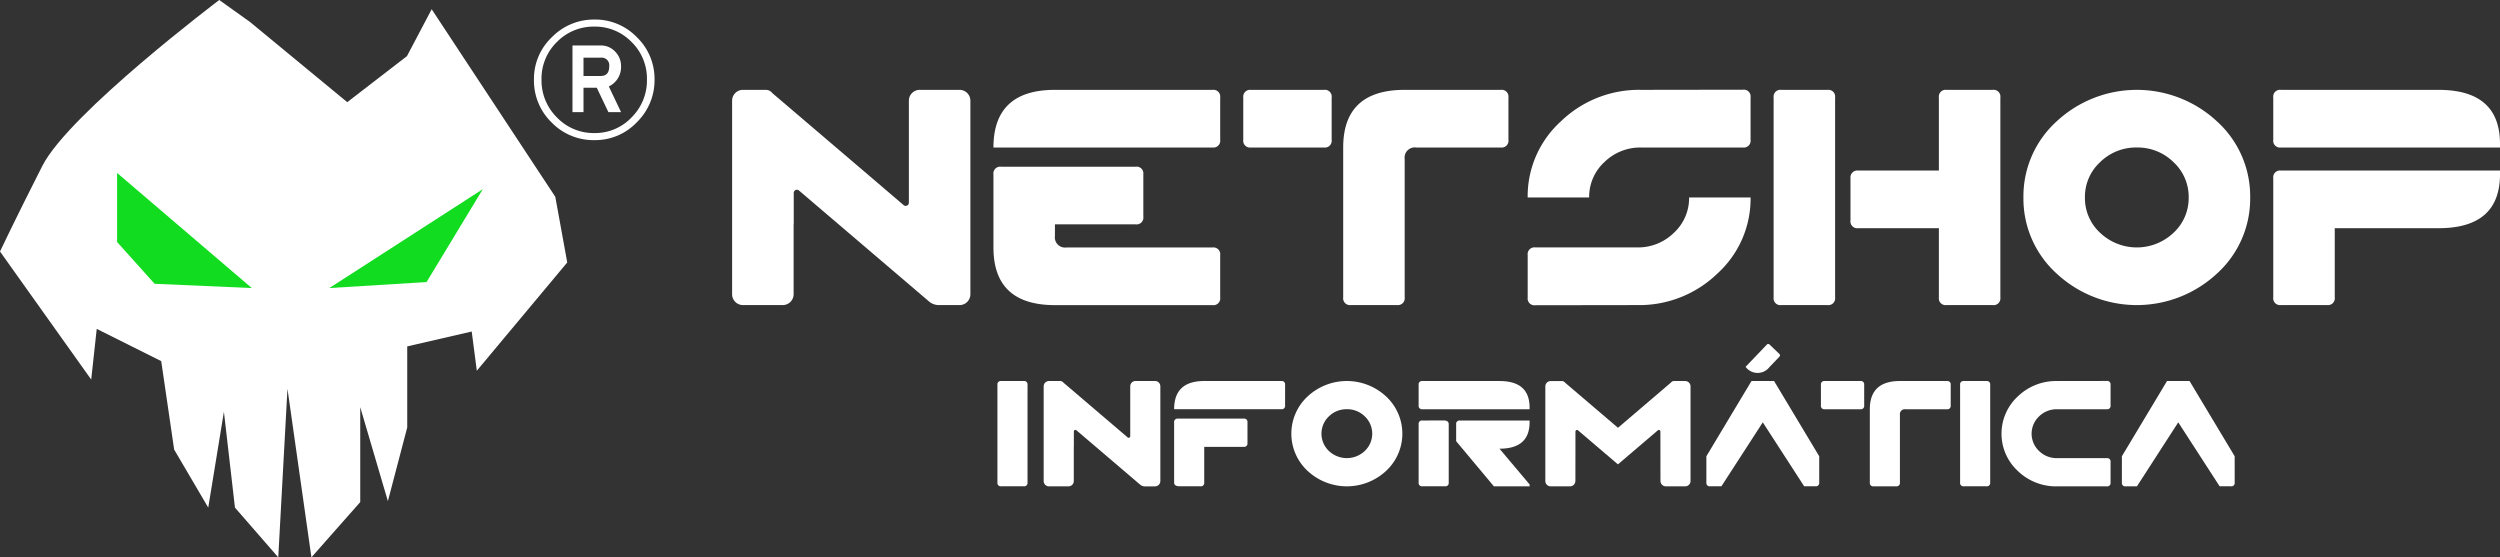 <svg xmlns="http://www.w3.org/2000/svg" xmlns:xlink="http://www.w3.org/1999/xlink" width="251.216" height="56.005" viewBox="0 0 251.216 56.005"><rect x="0" y="0" width="251.216" height="56.005" fill="#333333" stroke="none"/><defs><style>.a{fill:none;}.b{clip-path:url(#a);}.c{fill:#fff;}.d{clip-path:url(#b);}.e{fill:#11dc20;}</style><clipPath id="a"><rect class="a" width="177.649" height="39.86"/></clipPath><clipPath id="b"><rect class="a" width="12.116" height="12.116"/></clipPath></defs><g transform="translate(-319 -14.511)"><g transform="translate(392.567 23.525)"><g class="b" transform="translate(0 0)"><path class="c" d="M33.282,5.812q0-5.792,6.179-5.793H55.295a.684.684,0,0,1,.772.773V5.039a.683.683,0,0,1-.772.773ZM47.571,7.743a.676.676,0,0,1,.772.757v4.262a.683.683,0,0,1-.772.773h-8.11V14.7a1.023,1.023,0,0,0,1.158,1.158H55.295a.684.684,0,0,1,.772.773v4.248a.683.683,0,0,1-.772.772H39.461q-6.179,0-6.179-5.793V8.516a.683.683,0,0,1,.772-.773Z" transform="translate(-7.021 -0.004)"/><path class="c" d="M73.206.019a.683.683,0,0,1,.772.773V5.039a.683.683,0,0,1-.772.773H65.868a.683.683,0,0,1-.772-.773V.792a.692.692,0,0,1,.772-.773Z" transform="translate(-13.732 -0.004)"/><path class="c" d="M84,.019h9.655a.684.684,0,0,1,.772.773V5.039a.683.683,0,0,1-.772.773h-8.5A1.024,1.024,0,0,0,84,6.971v13.9a.683.683,0,0,1-.772.772H78.594a.682.682,0,0,1-.772-.772V5.812Q77.822.02,84,.019" transform="translate(-16.416 -0.004)"/><path class="c" d="M101.315,10.829a10.16,10.16,0,0,1,3.336-7.647A11.29,11.29,0,0,1,112.715.015L122.941,0a.683.683,0,0,1,.772.773V5.036a.683.683,0,0,1-.772.773H112.715a5.137,5.137,0,0,0-3.692,1.467,4.741,4.741,0,0,0-1.529,3.553Zm22.4,0a10.157,10.157,0,0,1-3.337,7.647,11.288,11.288,0,0,1-8.063,3.167l-10.226.015a.682.682,0,0,1-.772-.772V16.622a.683.683,0,0,1,.772-.773h10.226a5.139,5.139,0,0,0,3.692-1.467,4.743,4.743,0,0,0,1.53-3.553Z" transform="translate(-21.372 0)"/><path class="c" d="M133.41.02h4.634a.683.683,0,0,1,.772.772V20.875a.683.683,0,0,1-.772.772H133.41a.682.682,0,0,1-.772-.772V.792A.683.683,0,0,1,133.41.02m15.834,13.9h-8.11a.682.682,0,0,1-.772-.772V8.9a.692.692,0,0,1,.772-.773h8.11V.792a.683.683,0,0,1,.772-.772h4.634a.683.683,0,0,1,.772.772V20.875a.683.683,0,0,1-.772.772h-4.634a.682.682,0,0,1-.772-.772Z" transform="translate(-27.98 -0.004)"/><path class="c" d="M183.9,3.187a10.157,10.157,0,0,1,3.337,7.645,10.158,10.158,0,0,1-3.337,7.647,11.829,11.829,0,0,1-16.112,0,10.158,10.158,0,0,1-3.337-7.647,10.157,10.157,0,0,1,3.337-7.645,11.83,11.83,0,0,1,16.112,0m-8.048,2.625a5.138,5.138,0,0,0-3.692,1.468,4.741,4.741,0,0,0-1.529,3.552,4.744,4.744,0,0,0,1.529,3.555,5.36,5.36,0,0,0,7.368,0,4.747,4.747,0,0,0,1.529-3.555,4.744,4.744,0,0,0-1.529-3.552,5.121,5.121,0,0,0-3.676-1.468" transform="translate(-34.691 -0.004)"/><path class="c" d="M212.873.02q6.163,0,6.179,5.407v.386H197.039a.682.682,0,0,1-.772-.773V.792a.682.682,0,0,1,.772-.772Zm-10.427,13.9v6.952a.683.683,0,0,1-.773.772h-4.634a.682.682,0,0,1-.772-.772V8.9a.683.683,0,0,1,.772-.773h22.014v.387q-.015,5.407-6.179,5.407Z" transform="translate(-41.402 -0.004)"/><path class="c" d="M22.852.019h-4a1.091,1.091,0,0,0-1.09,1.091V11.36a.319.319,0,0,1-.526.242L14.073,8.9,6.191,2.179,4.032.337A.782.782,0,0,0,3.481.025L3.475.019H1.091A1.092,1.092,0,0,0,0,1.111V20.556a1.09,1.09,0,0,0,1.09,1.09h4a1.091,1.091,0,0,0,1.091-1.091V13.536c0-.032.009-.054.012-.084V10.376a.318.318,0,0,1,.526-.242L9.8,12.763l7.965,6.795,2.07,1.766a1.532,1.532,0,0,0,.943.323h2.075a1.091,1.091,0,0,0,1.091-1.091V1.111A1.092,1.092,0,0,0,22.852.019" transform="translate(0 -0.004)"/><path class="c" d="M50.868,37.094H48.911a.534.534,0,0,0-.534.534v5.019a.156.156,0,0,1-.258.119l-1.55-1.322-3.86-3.293-1.057-.9a.384.384,0,0,0-.27-.152l0,0H40.212a.534.534,0,0,0-.534.535V47.15a.534.534,0,0,0,.533.534h1.958a.535.535,0,0,0,.535-.534V43.713c0-.016,0-.026.006-.041V42.166a.156.156,0,0,1,.257-.119l1.509,1.288,3.9,3.327,1.013.865a.753.753,0,0,0,.462.158h1.016a.535.535,0,0,0,.535-.534V37.629a.535.535,0,0,0-.535-.535" transform="translate(-8.37 -7.825)"/><path class="c" d="M117.627,37.1h-1.165l0,0a.382.382,0,0,0-.27.152L110.866,41.8l-5.324-4.541a.381.381,0,0,0-.269-.152l0,0H104.1a.534.534,0,0,0-.534.534v9.509a.533.533,0,0,0,.533.533h1.955a.526.526,0,0,0,.463-.284.517.517,0,0,0,.07-.249l.006-4.977a.156.156,0,0,1,.257-.118l4.011,3.421,4.011-3.421a.156.156,0,0,1,.257.118l.006,4.977a.517.517,0,0,0,.07.249.526.526,0,0,0,.463.284h1.955a.533.533,0,0,0,.533-.533V37.637a.534.534,0,0,0-.534-.534" transform="translate(-21.848 -7.827)"/><path class="c" d="M130.877,37.1l4.535,7.56V47.3a.334.334,0,0,1-.378.378H133.9l-4.158-6.426-4.158,6.426h-1.133a.334.334,0,0,1-.378-.378V44.659l4.535-7.56Z" transform="translate(-26.173 -7.826)"/><path class="c" d="M183.788,37.1l4.535,7.56V47.3a.334.334,0,0,1-.378.378h-1.134l-4.158-6.426L178.5,47.683h-1.133a.335.335,0,0,1-.379-.378V44.659l4.536-7.56Z" transform="translate(-37.335 -7.826)"/><path class="c" d="M34.167,37.1h2.268a.334.334,0,0,1,.378.378V47.3a.334.334,0,0,1-.378.378H34.167a.334.334,0,0,1-.378-.378V37.477a.334.334,0,0,1,.378-.378" transform="translate(-7.128 -7.826)"/><path class="c" d="M56.292,39.933q0-2.835,3.024-2.834h7.748a.334.334,0,0,1,.378.378v2.078a.334.334,0,0,1-.378.378Zm6.993.945a.331.331,0,0,1,.378.37v2.087a.334.334,0,0,1-.378.378H59.316V47.3a.334.334,0,0,1-.378.378H56.859c-.378,0-.567-.125-.567-.378V41.257a.334.334,0,0,1,.378-.378Z" transform="translate(-11.875 -7.826)"/><path class="c" d="M80.739,38.648a5.1,5.1,0,0,1,0,7.484,5.789,5.789,0,0,1-7.884,0,5.1,5.1,0,0,1,0-7.484,5.789,5.789,0,0,1,7.884,0M76.8,39.933a2.516,2.516,0,0,0-1.807.718,2.395,2.395,0,0,0,0,3.477,2.623,2.623,0,0,0,3.606,0,2.393,2.393,0,0,0,0-3.477,2.5,2.5,0,0,0-1.8-.718" transform="translate(-15.024 -7.826)"/><path class="c" d="M95.555,37.1q3.016,0,3.024,2.646v.189H87.807a.334.334,0,0,1-.378-.378V37.476a.334.334,0,0,1,.378-.378Zm-7.748,3.969,2.162-.008q.484.008.484.386V47.3a.334.334,0,0,1-.378.378H87.807a.334.334,0,0,1-.378-.378V41.445a.334.334,0,0,1,.378-.378m10.772,0v.189Q98.572,43.9,95.555,43.9l3.024,3.59v.189H94.988L91.2,43.146v-1.7a.334.334,0,0,1,.378-.378Z" transform="translate(-18.443 -7.826)"/><path class="c" d="M142.631,37.1a.334.334,0,0,1,.378.378v2.079a.334.334,0,0,1-.378.378H139.04a.334.334,0,0,1-.378-.378V37.477a.338.338,0,0,1,.378-.378Zm3.969,0h4.725a.334.334,0,0,1,.378.378v2.079a.334.334,0,0,1-.378.378h-4.158a.5.5,0,0,0-.567.567v6.8a.334.334,0,0,1-.378.378h-2.268a.334.334,0,0,1-.378-.378V39.934q0-2.835,3.024-2.835" transform="translate(-29.251 -7.826)"/><path class="c" d="M156.764,37.1h2.268a.334.334,0,0,1,.378.378V47.3a.334.334,0,0,1-.378.378h-2.268a.334.334,0,0,1-.378-.378V37.477a.334.334,0,0,1,.378-.378" transform="translate(-32.989 -7.826)"/><path class="c" d="M172.239,44.849a.334.334,0,0,1,.378.378v2.079a.334.334,0,0,1-.378.378h-5a5.524,5.524,0,0,1-3.946-1.55,5.1,5.1,0,0,1,0-7.484,5.524,5.524,0,0,1,3.946-1.55l5-.008a.334.334,0,0,1,.378.378v2.087a.334.334,0,0,1-.378.378h-5a2.514,2.514,0,0,0-1.807.718,2.393,2.393,0,0,0,0,3.477,2.514,2.514,0,0,0,1.807.718Z" transform="translate(-34.101 -7.825)"/><path class="c" d="M131.495,32.459l.949.908a.193.193,0,0,1,.007.309l-.984,1.028a1.5,1.5,0,0,1-2.4-.024l2.119-2.215a.193.193,0,0,1,.309-.007" transform="translate(-27.227 -6.832)"/></g></g><g transform="translate(372.655 16.475)"><g class="d" transform="translate(0 0)"><path class="c" d="M10.342,1.775A5.811,5.811,0,0,0,6.084,0,5.891,5.891,0,0,0,1.8,1.775,5.768,5.768,0,0,0,0,6.033a5.863,5.863,0,0,0,1.775,4.309,5.866,5.866,0,0,0,4.309,1.775,5.768,5.768,0,0,0,4.259-1.8,5.894,5.894,0,0,0,1.774-4.284,5.813,5.813,0,0,0-1.774-4.259m-.533,8.06a5.039,5.039,0,0,1-3.726,1.572A5.1,5.1,0,0,1,2.306,9.835a5.22,5.22,0,0,1-1.546-3.8A5.14,5.14,0,0,1,2.306,2.256,5.139,5.139,0,0,1,6.084.71,5.081,5.081,0,0,1,9.809,2.256a5.14,5.14,0,0,1,1.546,3.777,5.22,5.22,0,0,1-1.546,3.8" transform="translate(0 0)"/><path class="c" d="M9.787,5.405a2.061,2.061,0,0,0-.595-1.489A1.95,1.95,0,0,0,7.736,3.3H4.906V10H6.014V7.551H7.348L8.516,10H9.787L8.557,7.419a2.146,2.146,0,0,0,1.23-2.014m-2.051.963H6.014V4.529H7.736a.768.768,0,0,1,.862.876q0,.963-.862.963" transform="translate(-1.035 -0.697)"/></g></g><g transform="translate(319 14.511)"><path class="c" d="M55.8,19.777,43.378.929,40.893,5.641l-6,4.626L25.13,2.214,22.032,0S6.943,11.386,4.259,16.663,0,25.272,0,25.272L9.165,38.14l.555-5.092,6.48,3.24,1.3,8.887,3.425,5.832L22.5,41.379l1.11,9.627,4.351,5,.926-16.94,2.407,16.94L36.2,50.451V40.916l2.777,9.443,1.944-7.406V34.807L47.4,33.313l.514,3.941L57,26.373Z"/><path class="e" d="M14.91,28.963l3.769,4.2,9.767.428L14.91,22.023Z" transform="translate(-3.145 -4.646)"/><path class="e" d="M51.712,33.425l5.654-9.338L41.945,34.025Z" transform="translate(-8.848 -5.081)"/></g></g></svg>